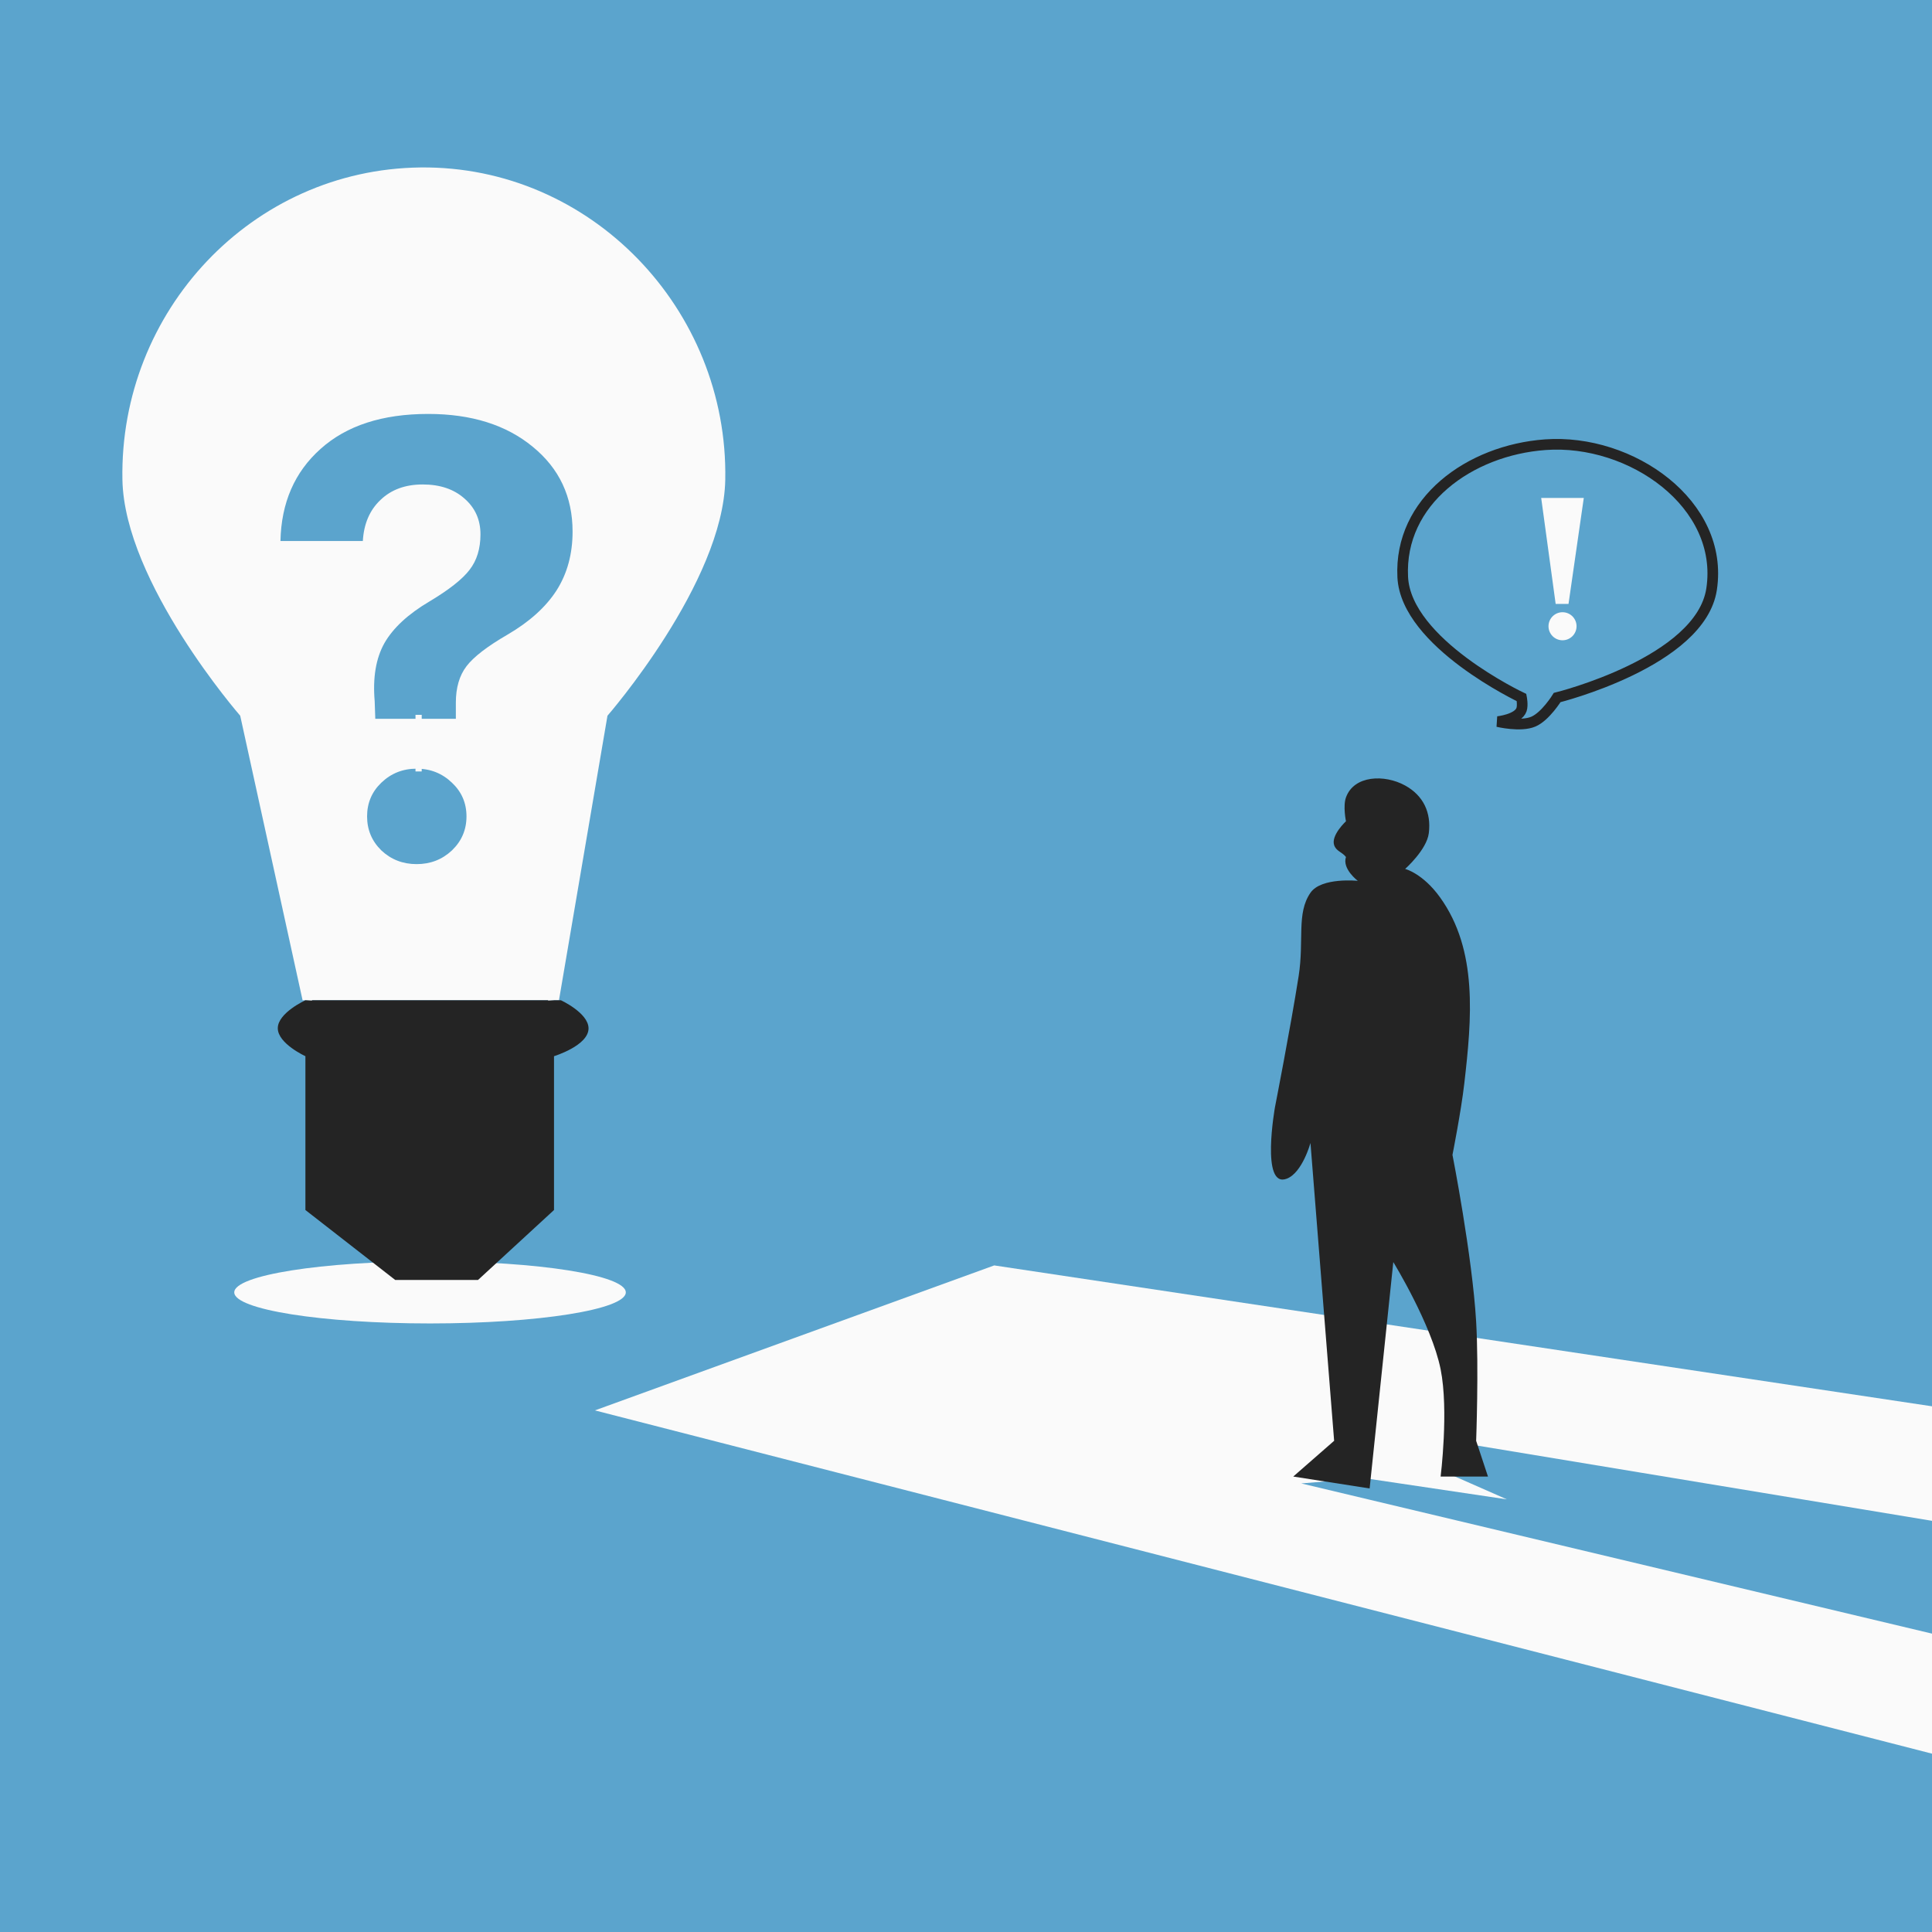 <?xml version="1.0" encoding="UTF-8"?> <svg xmlns="http://www.w3.org/2000/svg" width="300" height="300" viewBox="0 0 300 300" fill="none"><rect x="0" y="0" width="300" height="300" fill="#808080" stroke="none"/> <g clip-path="url(#clip0)"> <rect width="300" height="300" fill="#5BA4CD"></rect> <ellipse cx="66.775" cy="200.679" rx="30.399" ry="4.825" fill="#FAFAFA"></ellipse> <path d="M37.3 111.137L46.984 155.321H86.796L94.328 111.137C94.328 111.137 112.323 90.487 112.619 74.497C113.109 48.035 91.741 25.699 65.276 26.003C39.103 26.304 18.521 48.327 19.009 74.497C19.306 90.487 37.3 111.137 37.3 111.137Z" fill="#FAFAFA"></path> <path d="M43.135 159.663C43.135 157.279 47.424 155.32 47.424 155.32H87.099C87.099 155.32 91.359 157.28 91.388 159.663C91.42 162.357 86.026 164.006 86.026 164.006V187.891L74.231 198.748H61.364L47.424 187.891V164.006C47.424 164.006 43.135 162.047 43.135 159.663Z" fill="#242424"></path> <path d="M154.382 196.493L92.374 219.006L520.755 328.979L516.548 305.23L202.055 230.346L211.886 229.531L233.989 232.819L224.653 228.709L226.693 224.025L651.208 294.249L647 270.5L154.382 196.493Z" fill="#FAFAFA"></path> <path d="M223.701 229.277H231.052L229.215 223.727C229.215 223.727 229.637 212.439 229.215 205.226C228.619 195.028 225.54 179.326 225.54 179.326C225.54 179.326 226.876 172.591 227.378 168.226C228.533 158.177 229.517 147.552 223.61 139.341C220.92 135.601 218.19 134.926 218.19 134.926C218.19 134.926 221.543 131.955 221.865 129.375C222.264 126.174 221.015 123.533 218.19 121.975C214.984 120.208 210.238 120.38 209.001 123.825C208.513 125.185 209.001 127.525 209.001 127.525C209.001 127.525 206.655 129.695 207.164 131.225C207.485 132.192 208.379 132.27 209.001 133.076C208.376 134.926 210.839 136.776 210.839 136.776C210.839 136.776 205.169 136.189 203.489 138.626C201.284 141.821 202.532 145.956 201.651 151.576C200.4 159.554 197.976 171.926 197.976 171.926C197.976 171.926 195.713 184.606 199.813 183.026C202.239 182.091 203.489 177.476 203.489 177.476L207.164 223.727L200.815 229.277L212.676 231.127L216.351 195.976C216.351 195.976 222.3 205.658 223.701 212.626C224.983 219.001 223.701 229.277 223.701 229.277Z" fill="#242424"></path> <path d="M236.262 110.181C235.749 111.713 232.573 112.051 232.573 112.051C232.573 112.051 236.122 112.906 238.107 112.051C239.991 111.239 241.796 108.312 241.796 108.312C241.796 108.312 264.063 102.797 265.776 91.486C267.778 78.277 253.276 68.086 239.952 69.052C228.183 69.904 217.224 77.832 217.816 89.616C218.331 99.86 236.262 108.312 236.262 108.312C236.262 108.312 236.494 109.489 236.262 110.181Z" stroke="#242424" stroke-width="1.654"></path> <path d="M47.959 155.321L52.302 100.795H59.54" stroke="#FAFAFA" stroke-width="0.965"></path> <path d="M85.597 155.321L81.254 100.795H74.016" stroke="#FAFAFA" stroke-width="0.965"></path> <path d="M245.93 77.32H239.315L241.562 93.776H243.559L245.93 77.32Z" fill="#FAFAFA"></path> <circle cx="242.628" cy="97.244" r="2.178" fill="#FAFAFA"></circle> <path d="M43.549 84.006C43.675 78.059 45.752 73.291 49.779 69.704C53.807 66.085 59.377 64.276 66.488 64.276C73.191 64.276 78.603 65.975 82.725 69.374C86.847 72.741 88.909 77.13 88.909 82.543C88.909 86.035 88.075 89.088 86.407 91.7C84.739 94.28 82.206 96.561 78.808 98.544C75.661 100.369 73.537 102.005 72.436 103.452C71.334 104.9 70.784 106.788 70.784 109.117V111.618H58.275L58.181 108.881C57.866 105.23 58.37 102.225 59.691 99.865C61.044 97.505 63.373 95.35 66.677 93.399C69.729 91.574 71.806 89.937 72.907 88.49C74.04 87.042 74.607 85.202 74.607 82.968C74.607 80.702 73.773 78.845 72.105 77.398C70.469 75.95 68.313 75.227 65.639 75.227C62.932 75.227 60.745 76.029 59.078 77.634C57.41 79.207 56.498 81.331 56.34 84.006H43.549ZM70.17 132.056C68.659 133.472 66.834 134.18 64.695 134.18C62.555 134.18 60.73 133.472 59.219 132.056C57.74 130.609 57.001 128.846 57.001 126.77C57.001 124.693 57.74 122.946 59.219 121.53C60.73 120.083 62.555 119.359 64.695 119.359C66.834 119.359 68.659 120.083 70.17 121.53C71.68 122.946 72.436 124.693 72.436 126.77C72.436 128.846 71.68 130.609 70.17 132.056Z" fill="#5BA4CD"></path> <path d="M65 111V119.79" stroke="#FAFAFA" stroke-width="0.965"></path> </g> <defs> <clipPath id="clip0"> <rect width="300" height="300" fill="white"></rect> </clipPath> </defs> </svg> 